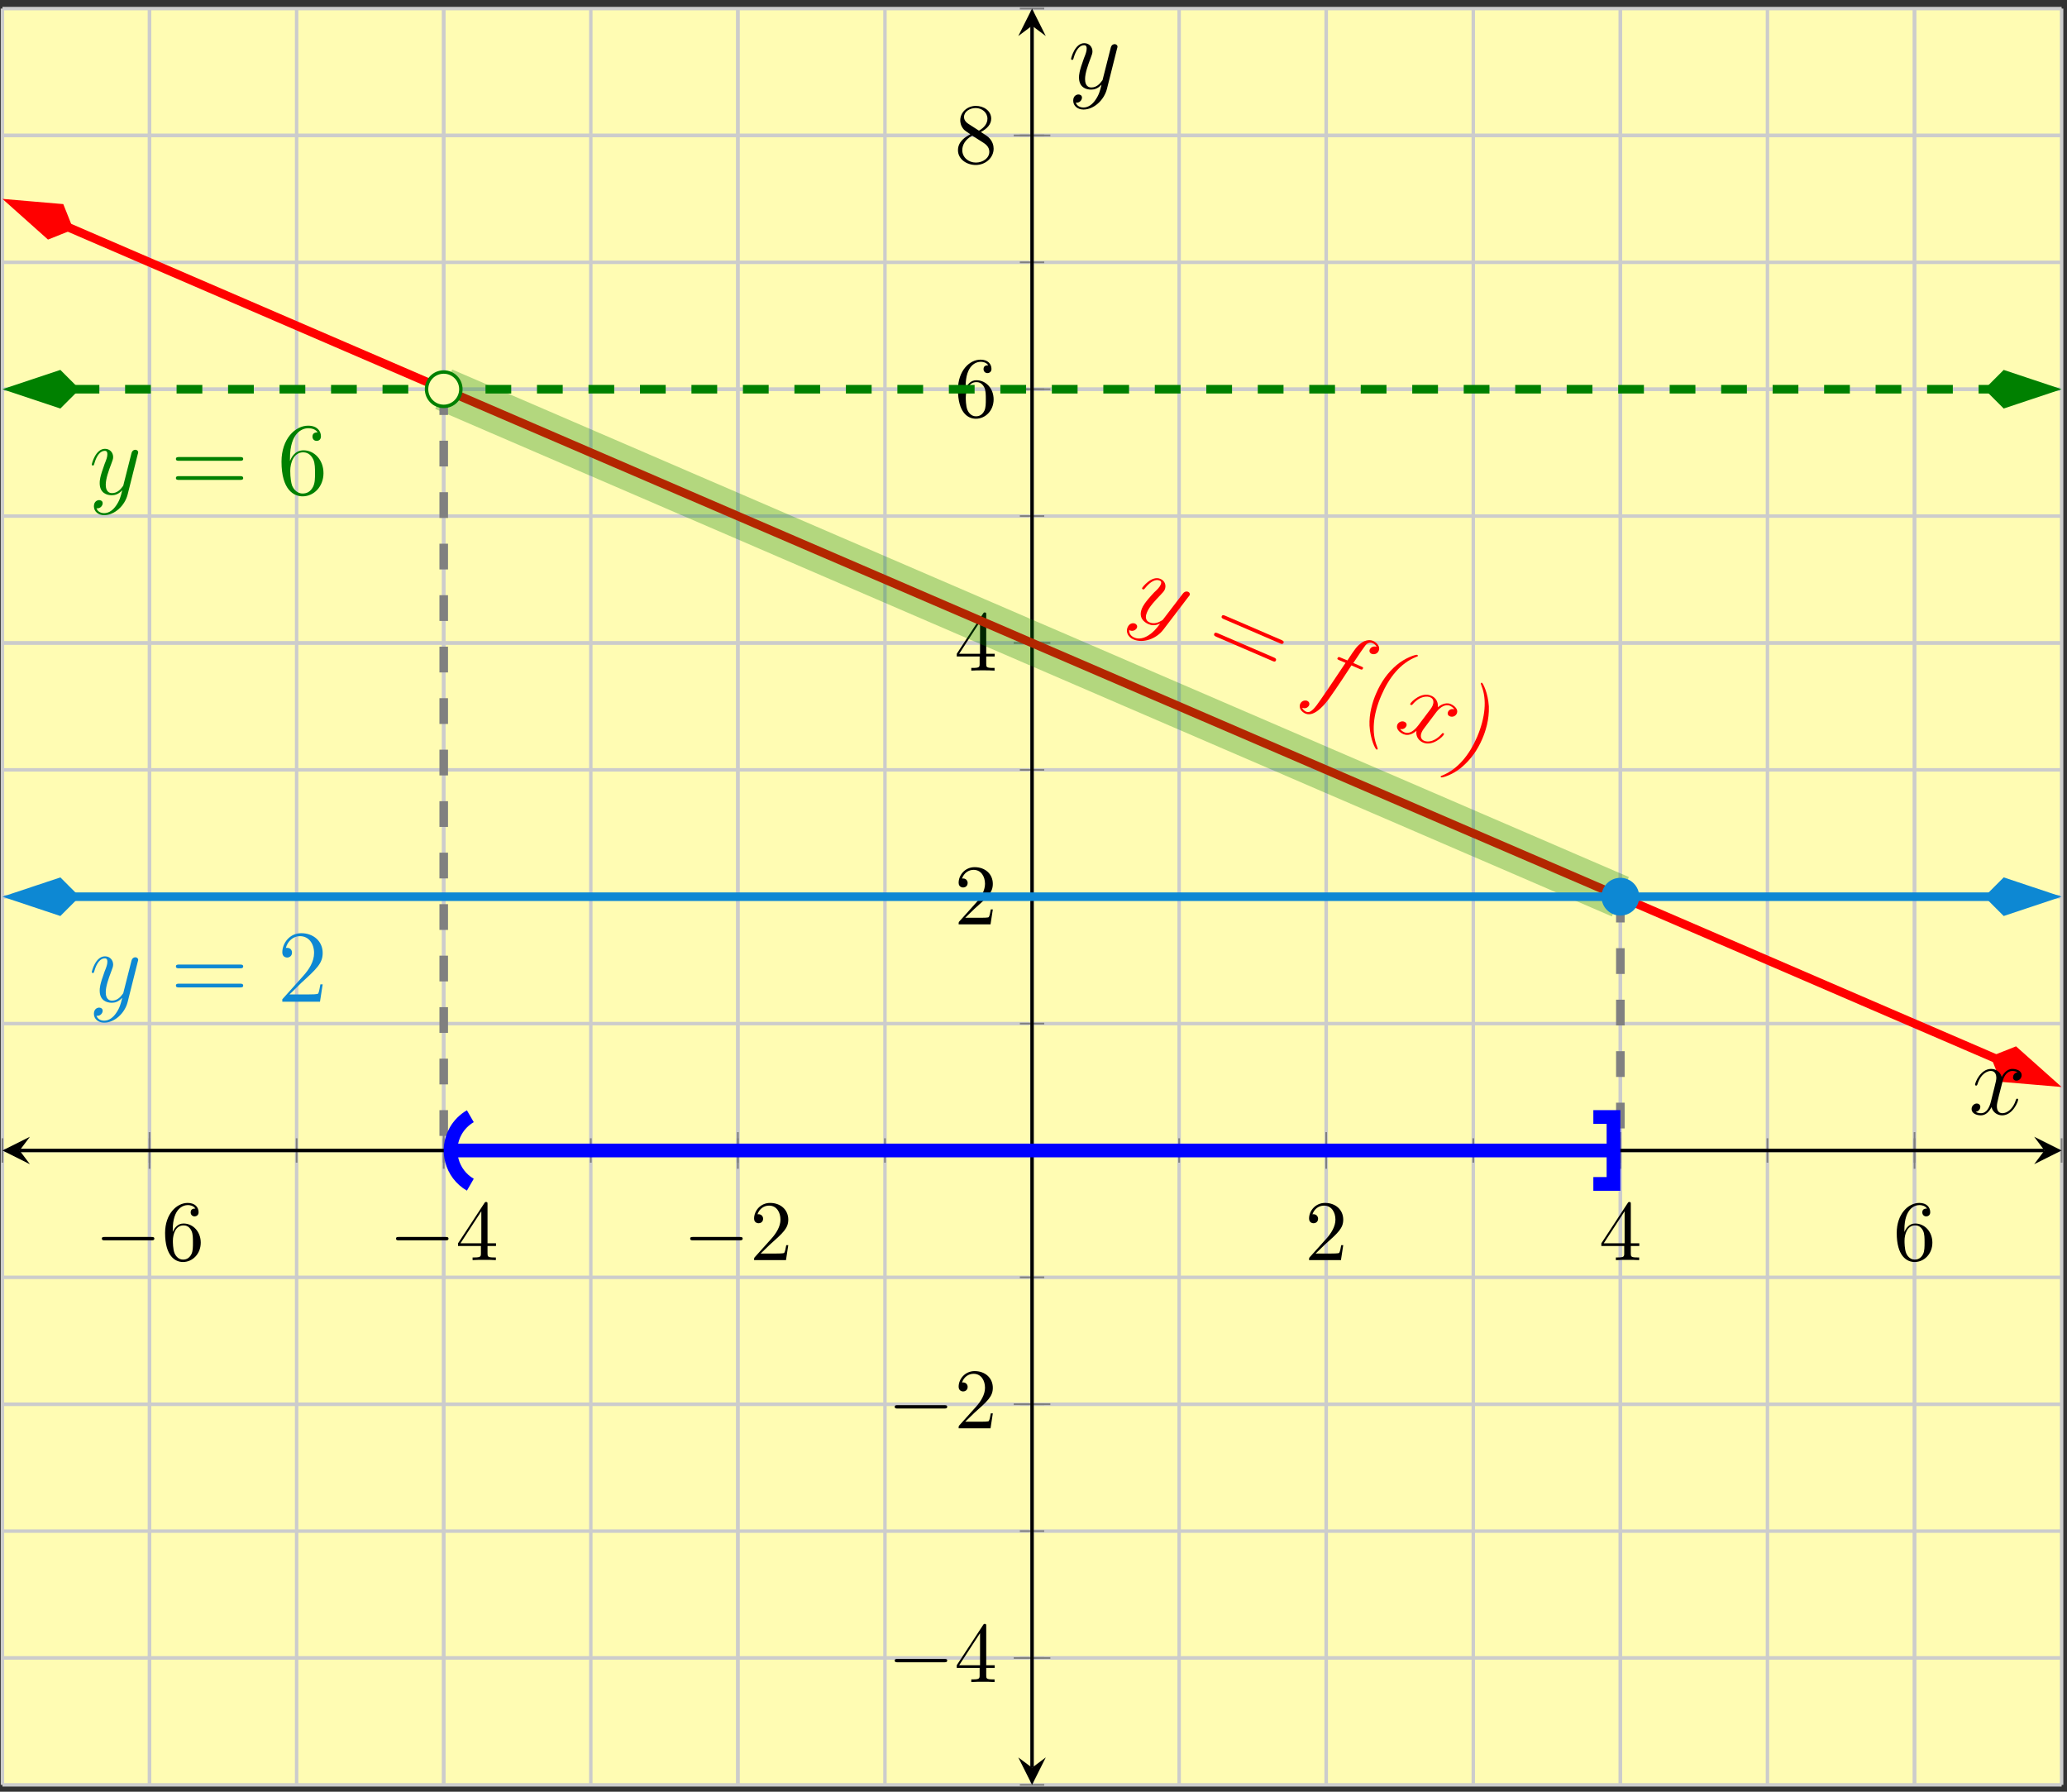 <?xml version="1.0" encoding="UTF-8"?>
<svg xmlns="http://www.w3.org/2000/svg" xmlns:xlink="http://www.w3.org/1999/xlink" width="240pt" height="208pt" viewBox="0 0 240 208" version="1.1">
<rect x="0" y="0" width="240" height="208" fill="#333333" stroke="none"/>
<defs>
<g>
<symbol overflow="visible" id="glyph0-0">
<path style="stroke:none;" d=""/>
</symbol>
<symbol overflow="visible" id="glyph0-1">
<path style="stroke:none;" d="M 6.562 -2.297 C 6.734 -2.297 6.922 -2.297 6.922 -2.5 C 6.922 -2.688 6.734 -2.688 6.562 -2.688 L 1.172 -2.688 C 1 -2.688 0.828 -2.688 0.828 -2.5 C 0.828 -2.297 1 -2.297 1.172 -2.297 Z M 6.562 -2.297 "/>
</symbol>
<symbol overflow="visible" id="glyph1-0">
<path style="stroke:none;" d=""/>
</symbol>
<symbol overflow="visible" id="glyph1-1">
<path style="stroke:none;" d="M 1.312 -3.266 L 1.312 -3.516 C 1.312 -6.031 2.547 -6.391 3.062 -6.391 C 3.297 -6.391 3.719 -6.328 3.938 -5.984 C 3.781 -5.984 3.391 -5.984 3.391 -5.547 C 3.391 -5.234 3.625 -5.078 3.844 -5.078 C 4 -5.078 4.312 -5.172 4.312 -5.562 C 4.312 -6.156 3.875 -6.641 3.047 -6.641 C 1.766 -6.641 0.422 -5.359 0.422 -3.156 C 0.422 -0.484 1.578 0.219 2.5 0.219 C 3.609 0.219 4.562 -0.719 4.562 -2.031 C 4.562 -3.297 3.672 -4.25 2.562 -4.25 C 1.891 -4.25 1.516 -3.75 1.312 -3.266 Z M 2.5 -0.062 C 1.875 -0.062 1.578 -0.656 1.516 -0.812 C 1.328 -1.281 1.328 -2.078 1.328 -2.25 C 1.328 -3.031 1.656 -4.031 2.547 -4.031 C 2.719 -4.031 3.172 -4.031 3.484 -3.406 C 3.656 -3.047 3.656 -2.531 3.656 -2.047 C 3.656 -1.562 3.656 -1.062 3.484 -0.703 C 3.188 -0.109 2.734 -0.062 2.5 -0.062 Z M 2.5 -0.062 "/>
</symbol>
<symbol overflow="visible" id="glyph1-2">
<path style="stroke:none;" d="M 2.938 -1.641 L 2.938 -0.781 C 2.938 -0.422 2.906 -0.312 2.172 -0.312 L 1.969 -0.312 L 1.969 0 C 2.375 -0.031 2.891 -0.031 3.312 -0.031 C 3.734 -0.031 4.25 -0.031 4.672 0 L 4.672 -0.312 L 4.453 -0.312 C 3.719 -0.312 3.703 -0.422 3.703 -0.781 L 3.703 -1.641 L 4.688 -1.641 L 4.688 -1.953 L 3.703 -1.953 L 3.703 -6.484 C 3.703 -6.688 3.703 -6.75 3.531 -6.75 C 3.453 -6.75 3.422 -6.75 3.344 -6.625 L 0.281 -1.953 L 0.281 -1.641 Z M 2.984 -1.953 L 0.562 -1.953 L 2.984 -5.672 Z M 2.984 -1.953 "/>
</symbol>
<symbol overflow="visible" id="glyph1-3">
<path style="stroke:none;" d="M 1.266 -0.766 L 2.328 -1.797 C 3.875 -3.172 4.469 -3.703 4.469 -4.703 C 4.469 -5.844 3.578 -6.641 2.359 -6.641 C 1.234 -6.641 0.5 -5.719 0.5 -4.828 C 0.5 -4.281 1 -4.281 1.031 -4.281 C 1.203 -4.281 1.547 -4.391 1.547 -4.812 C 1.547 -5.062 1.359 -5.328 1.016 -5.328 C 0.938 -5.328 0.922 -5.328 0.891 -5.312 C 1.109 -5.969 1.656 -6.328 2.234 -6.328 C 3.141 -6.328 3.562 -5.516 3.562 -4.703 C 3.562 -3.906 3.078 -3.125 2.516 -2.5 L 0.609 -0.375 C 0.5 -0.266 0.5 -0.234 0.5 0 L 4.203 0 L 4.469 -1.734 L 4.234 -1.734 C 4.172 -1.438 4.109 -1 4 -0.844 C 3.938 -0.766 3.281 -0.766 3.062 -0.766 Z M 1.266 -0.766 "/>
</symbol>
<symbol overflow="visible" id="glyph1-4">
<path style="stroke:none;" d="M 1.625 -4.562 C 1.172 -4.859 1.125 -5.188 1.125 -5.359 C 1.125 -5.969 1.781 -6.391 2.484 -6.391 C 3.203 -6.391 3.844 -5.875 3.844 -5.156 C 3.844 -4.578 3.453 -4.109 2.859 -3.766 Z M 3.078 -3.609 C 3.797 -3.984 4.281 -4.5 4.281 -5.156 C 4.281 -6.078 3.406 -6.641 2.5 -6.641 C 1.5 -6.641 0.688 -5.906 0.688 -4.969 C 0.688 -4.797 0.703 -4.344 1.125 -3.875 C 1.234 -3.766 1.609 -3.516 1.859 -3.344 C 1.281 -3.047 0.422 -2.5 0.422 -1.5 C 0.422 -0.453 1.438 0.219 2.484 0.219 C 3.609 0.219 4.562 -0.609 4.562 -1.672 C 4.562 -2.031 4.453 -2.484 4.062 -2.906 C 3.875 -3.109 3.719 -3.203 3.078 -3.609 Z M 2.078 -3.188 L 3.312 -2.406 C 3.594 -2.219 4.062 -1.922 4.062 -1.312 C 4.062 -0.578 3.312 -0.062 2.5 -0.062 C 1.641 -0.062 0.922 -0.672 0.922 -1.5 C 0.922 -2.078 1.234 -2.719 2.078 -3.188 Z M 2.078 -3.188 "/>
</symbol>
<symbol overflow="visible" id="glyph2-0">
<path style="stroke:none;" d=""/>
</symbol>
<symbol overflow="visible" id="glyph2-1">
<path style="stroke:none;" d="M 2.359 2.484 C 1.875 2.781 1.297 2.953 0.75 2.719 C 0.609 2.656 0.109 2.422 0.156 1.828 C 0.172 1.859 0.234 1.891 0.25 1.891 C 0.578 2.031 0.938 1.844 1.047 1.594 C 1.156 1.344 0.984 1.156 0.828 1.094 C 0.641 1.016 0.203 1 -0.031 1.531 C -0.266 2.078 0.031 2.672 0.656 2.938 C 1.75 3.406 3.297 2.891 4.125 1.797 L 7.047 -2.031 C 7.078 -2.062 7.141 -2.125 7.172 -2.203 C 7.25 -2.359 7.156 -2.531 7 -2.594 C 6.891 -2.641 6.641 -2.688 6.406 -2.406 L 4.203 0.469 C 4.078 0.641 4.062 0.672 3.922 0.75 C 3.562 0.969 3.047 1.188 2.516 0.953 C 1.891 0.688 2.109 0.047 2.234 -0.234 C 2.5 -0.875 3.172 -1.578 3.797 -2.234 C 4.062 -2.516 4.188 -2.641 4.281 -2.844 C 4.484 -3.312 4.328 -3.859 3.781 -4.094 C 2.781 -4.531 1.688 -3.125 1.656 -3.031 C 1.641 -2.984 1.656 -2.906 1.734 -2.891 C 1.828 -2.844 1.875 -2.859 1.984 -3 C 2.625 -3.812 3.25 -4.094 3.672 -3.906 C 3.781 -3.859 3.969 -3.781 3.812 -3.422 C 3.688 -3.125 3.422 -2.859 3.062 -2.531 C 1.906 -1.297 1.766 -0.938 1.641 -0.672 C 1.203 0.375 1.844 0.922 2.391 1.156 C 2.703 1.297 3.156 1.375 3.703 1.109 L 3.719 1.141 C 3.281 1.719 2.969 2.094 2.359 2.484 Z M 2.359 2.484 "/>
</symbol>
<symbol overflow="visible" id="glyph2-2">
<path style="stroke:none;" d="M 6.797 -2.312 C 7.016 -2.219 7.109 -2.172 7.203 -2.375 C 7.25 -2.484 7.156 -2.531 6.969 -2.609 L 6.078 -3 C 6.766 -4.047 7.25 -4.75 7.484 -5.047 C 7.672 -5.297 8.016 -5.438 8.297 -5.312 C 8.531 -5.219 8.719 -5.031 8.781 -4.875 C 8.328 -5.016 8.062 -4.75 7.984 -4.562 C 7.891 -4.359 8 -4.141 8.203 -4.062 C 8.438 -3.969 8.844 -4 9.031 -4.422 C 9.219 -4.875 8.859 -5.344 8.375 -5.562 C 7.906 -5.766 7.312 -5.594 6.906 -5.25 C 6.531 -4.969 6.25 -4.625 5.391 -3.297 L 4.641 -3.609 C 4.438 -3.703 4.328 -3.75 4.234 -3.547 C 4.188 -3.438 4.266 -3.406 4.469 -3.312 L 5.172 -3.016 C 4.531 -2.062 3.016 0.219 2.266 1.281 C 1.656 2.156 1.141 2.891 0.609 2.656 C 0.562 2.641 0.25 2.5 0.141 2.203 C 0.719 2.406 0.922 1.938 0.938 1.922 C 1.031 1.688 0.922 1.484 0.719 1.391 C 0.5 1.312 0.094 1.344 -0.094 1.75 C -0.297 2.234 0.078 2.688 0.516 2.875 C 1.625 3.359 2.969 1.547 3.312 1.062 C 3.875 0.297 5.672 -2.406 5.859 -2.719 Z M 6.797 -2.312 "/>
</symbol>
<symbol overflow="visible" id="glyph2-3">
<path style="stroke:none;" d="M 7.141 -2.219 C 6.75 -2.328 6.5 -2.109 6.422 -1.922 C 6.297 -1.641 6.469 -1.469 6.625 -1.406 C 6.953 -1.266 7.312 -1.438 7.438 -1.734 C 7.641 -2.203 7.188 -2.625 6.734 -2.828 C 6.062 -3.109 5.406 -2.609 5.234 -2.453 C 5.312 -3.391 4.656 -3.719 4.453 -3.797 C 3.344 -4.281 2.141 -3.109 2.031 -2.859 C 2.016 -2.812 2.031 -2.75 2.109 -2.719 C 2.188 -2.688 2.25 -2.734 2.297 -2.781 C 3.188 -3.828 4.031 -3.75 4.359 -3.609 C 4.844 -3.406 4.734 -2.891 4.625 -2.641 C 4.516 -2.391 4.344 -2.172 3.969 -1.688 L 2.969 -0.359 C 2.516 0.234 1.938 0.703 1.359 0.453 C 1.297 0.422 1.016 0.312 0.859 0.062 C 1.281 0.172 1.516 -0.125 1.578 -0.266 C 1.672 -0.469 1.562 -0.688 1.359 -0.766 C 1.094 -0.891 0.688 -0.781 0.531 -0.438 C 0.344 0.031 0.766 0.469 1.25 0.672 C 1.781 0.891 2.312 0.656 2.75 0.281 C 2.641 1.016 3.109 1.469 3.516 1.641 C 4.625 2.125 5.844 0.938 5.938 0.703 C 5.969 0.641 5.938 0.578 5.891 0.562 C 5.781 0.516 5.734 0.562 5.672 0.656 C 4.953 1.469 4.141 1.656 3.641 1.438 C 3.25 1.266 3.172 0.891 3.359 0.453 C 3.469 0.203 3.594 0.047 4.078 -0.594 L 5.094 -1.938 C 5.547 -2.5 6.125 -2.844 6.656 -2.625 C 6.656 -2.609 6.984 -2.484 7.141 -2.219 Z M 7.141 -2.219 "/>
</symbol>
<symbol overflow="visible" id="glyph3-0">
<path style="stroke:none;" d=""/>
</symbol>
<symbol overflow="visible" id="glyph3-1">
<path style="stroke:none;" d="M 8.938 -0.375 C 9.094 -0.297 9.297 -0.219 9.391 -0.422 C 9.469 -0.609 9.281 -0.688 9.109 -0.766 L 2.656 -3.547 C 2.5 -3.609 2.297 -3.703 2.219 -3.516 C 2.125 -3.312 2.312 -3.234 2.484 -3.156 Z M 8.062 1.672 C 8.219 1.75 8.422 1.828 8.5 1.641 C 8.594 1.422 8.406 1.344 8.234 1.266 L 1.781 -1.516 C 1.625 -1.578 1.422 -1.672 1.344 -1.469 C 1.25 -1.266 1.438 -1.188 1.609 -1.109 Z M 8.062 1.672 "/>
</symbol>
<symbol overflow="visible" id="glyph3-2">
<path style="stroke:none;" d="M 2.422 4.219 C 2.438 4.188 2.453 4.156 2.344 3.875 C 1.719 2.297 1.875 0.234 2.844 -2 C 3.766 -4.141 5.078 -5.766 6.906 -6.5 C 7.062 -6.547 7.078 -6.562 7.094 -6.609 C 7.125 -6.656 7.062 -6.719 7.016 -6.734 C 6.875 -6.797 5.641 -6.406 4.641 -5.562 C 3.594 -4.672 2.844 -3.625 2.25 -2.25 C 1.828 -1.281 1.422 0.094 1.484 1.484 C 1.578 3.094 2.156 4.188 2.281 4.25 C 2.328 4.266 2.406 4.266 2.422 4.219 Z M 2.422 4.219 "/>
</symbol>
<symbol overflow="visible" id="glyph3-3">
<path style="stroke:none;" d="M 4.266 -1.375 C 4.641 -2.234 5.109 -3.641 5.047 -5.188 C 4.953 -6.766 4.359 -7.875 4.25 -7.938 C 4.203 -7.953 4.156 -7.938 4.125 -7.891 C 4.109 -7.844 4.094 -7.828 4.203 -7.562 C 4.828 -5.984 4.641 -3.906 3.688 -1.656 C 2.766 0.469 1.453 2.078 -0.359 2.828 C -0.516 2.875 -0.531 2.906 -0.547 2.938 C -0.562 2.984 -0.531 3.031 -0.484 3.047 C -0.344 3.109 0.906 2.719 1.891 1.875 C 2.938 0.984 3.703 -0.078 4.266 -1.375 Z M 4.266 -1.375 "/>
</symbol>
<symbol overflow="visible" id="glyph4-0">
<path style="stroke:none;" d=""/>
</symbol>
<symbol overflow="visible" id="glyph4-1">
<path style="stroke:none;" d="M 3.141 1.344 C 2.828 1.797 2.359 2.203 1.766 2.203 C 1.625 2.203 1.047 2.172 0.875 1.625 C 0.906 1.641 0.969 1.641 0.984 1.641 C 1.344 1.641 1.594 1.328 1.594 1.047 C 1.594 0.781 1.359 0.688 1.188 0.688 C 0.984 0.688 0.578 0.828 0.578 1.406 C 0.578 2.016 1.094 2.438 1.766 2.438 C 2.969 2.438 4.172 1.344 4.5 0.016 L 5.672 -4.656 C 5.688 -4.703 5.719 -4.781 5.719 -4.859 C 5.719 -5.031 5.562 -5.156 5.391 -5.156 C 5.281 -5.156 5.031 -5.109 4.938 -4.75 L 4.047 -1.234 C 4 -1.016 4 -0.984 3.891 -0.859 C 3.656 -0.531 3.266 -0.125 2.688 -0.125 C 2.016 -0.125 1.953 -0.781 1.953 -1.094 C 1.953 -1.781 2.281 -2.703 2.609 -3.562 C 2.734 -3.906 2.812 -4.078 2.812 -4.312 C 2.812 -4.812 2.453 -5.266 1.859 -5.266 C 0.766 -5.266 0.328 -3.531 0.328 -3.438 C 0.328 -3.391 0.375 -3.328 0.453 -3.328 C 0.562 -3.328 0.578 -3.375 0.625 -3.547 C 0.906 -4.547 1.359 -5.031 1.828 -5.031 C 1.938 -5.031 2.141 -5.031 2.141 -4.641 C 2.141 -4.328 2.016 -3.984 1.828 -3.531 C 1.25 -1.953 1.25 -1.562 1.25 -1.281 C 1.25 -0.141 2.062 0.125 2.656 0.125 C 3 0.125 3.438 0.016 3.844 -0.438 L 3.859 -0.422 C 3.688 0.281 3.562 0.75 3.141 1.344 Z M 3.141 1.344 "/>
</symbol>
<symbol overflow="visible" id="glyph4-2">
<path style="stroke:none;" d="M 5.672 -4.875 C 5.281 -4.812 5.141 -4.516 5.141 -4.297 C 5.141 -4 5.359 -3.906 5.531 -3.906 C 5.891 -3.906 6.141 -4.219 6.141 -4.547 C 6.141 -5.047 5.562 -5.266 5.062 -5.266 C 4.344 -5.266 3.938 -4.547 3.828 -4.328 C 3.547 -5.219 2.812 -5.266 2.594 -5.266 C 1.375 -5.266 0.734 -3.703 0.734 -3.438 C 0.734 -3.391 0.781 -3.328 0.859 -3.328 C 0.953 -3.328 0.984 -3.406 1 -3.453 C 1.406 -4.781 2.219 -5.031 2.562 -5.031 C 3.094 -5.031 3.203 -4.531 3.203 -4.25 C 3.203 -3.984 3.125 -3.703 2.984 -3.125 L 2.578 -1.5 C 2.406 -0.781 2.062 -0.125 1.422 -0.125 C 1.359 -0.125 1.062 -0.125 0.812 -0.281 C 1.25 -0.359 1.344 -0.719 1.344 -0.859 C 1.344 -1.094 1.156 -1.25 0.938 -1.25 C 0.641 -1.25 0.328 -0.984 0.328 -0.609 C 0.328 -0.109 0.891 0.125 1.406 0.125 C 1.984 0.125 2.391 -0.328 2.641 -0.828 C 2.828 -0.125 3.438 0.125 3.875 0.125 C 5.094 0.125 5.734 -1.453 5.734 -1.703 C 5.734 -1.766 5.688 -1.812 5.625 -1.812 C 5.516 -1.812 5.5 -1.75 5.469 -1.656 C 5.141 -0.609 4.453 -0.125 3.906 -0.125 C 3.484 -0.125 3.266 -0.438 3.266 -0.922 C 3.266 -1.188 3.312 -1.375 3.5 -2.156 L 3.922 -3.797 C 4.094 -4.5 4.5 -5.031 5.062 -5.031 C 5.078 -5.031 5.422 -5.031 5.672 -4.875 Z M 5.672 -4.875 "/>
</symbol>
<symbol overflow="visible" id="glyph5-0">
<path style="stroke:none;" d=""/>
</symbol>
<symbol overflow="visible" id="glyph5-1">
<path style="stroke:none;" d="M 8.062 -3.875 C 8.234 -3.875 8.453 -3.875 8.453 -4.094 C 8.453 -4.312 8.25 -4.312 8.062 -4.312 L 1.031 -4.312 C 0.859 -4.312 0.641 -4.312 0.641 -4.094 C 0.641 -3.875 0.844 -3.875 1.031 -3.875 Z M 8.062 -1.656 C 8.234 -1.656 8.453 -1.656 8.453 -1.859 C 8.453 -2.094 8.25 -2.094 8.062 -2.094 L 1.031 -2.094 C 0.859 -2.094 0.641 -2.094 0.641 -1.875 C 0.641 -1.656 0.844 -1.656 1.031 -1.656 Z M 8.062 -1.656 "/>
</symbol>
<symbol overflow="visible" id="glyph5-2">
<path style="stroke:none;" d="M 5.266 -2.016 L 5 -2.016 C 4.953 -1.812 4.859 -1.141 4.75 -0.953 C 4.656 -0.844 3.984 -0.844 3.625 -0.844 L 1.406 -0.844 C 1.734 -1.125 2.469 -1.891 2.766 -2.172 C 4.594 -3.844 5.266 -4.469 5.266 -5.656 C 5.266 -7.031 4.172 -7.953 2.781 -7.953 C 1.406 -7.953 0.578 -6.766 0.578 -5.734 C 0.578 -5.125 1.109 -5.125 1.141 -5.125 C 1.406 -5.125 1.703 -5.312 1.703 -5.688 C 1.703 -6.031 1.484 -6.25 1.141 -6.25 C 1.047 -6.25 1.016 -6.25 0.984 -6.234 C 1.203 -7.047 1.859 -7.609 2.625 -7.609 C 3.641 -7.609 4.266 -6.75 4.266 -5.656 C 4.266 -4.641 3.688 -3.75 3 -2.984 L 0.578 -0.281 L 0.578 0 L 4.953 0 Z M 5.266 -2.016 "/>
</symbol>
<symbol overflow="visible" id="glyph5-3">
<path style="stroke:none;" d="M 1.469 -4.156 C 1.469 -7.188 2.938 -7.656 3.578 -7.656 C 4.016 -7.656 4.453 -7.531 4.672 -7.172 C 4.531 -7.172 4.078 -7.172 4.078 -6.688 C 4.078 -6.422 4.25 -6.188 4.562 -6.188 C 4.859 -6.188 5.062 -6.375 5.062 -6.719 C 5.062 -7.344 4.609 -7.953 3.578 -7.953 C 2.062 -7.953 0.484 -6.406 0.484 -3.781 C 0.484 -0.484 1.922 0.25 2.938 0.25 C 4.25 0.25 5.359 -0.891 5.359 -2.438 C 5.359 -4.031 4.25 -5.094 3.047 -5.094 C 1.984 -5.094 1.594 -4.172 1.469 -3.844 Z M 2.938 -0.078 C 2.188 -0.078 1.828 -0.734 1.719 -0.984 C 1.609 -1.297 1.5 -1.891 1.5 -2.719 C 1.5 -3.672 1.922 -4.859 3 -4.859 C 3.656 -4.859 4 -4.406 4.188 -4 C 4.375 -3.562 4.375 -2.969 4.375 -2.453 C 4.375 -1.844 4.375 -1.297 4.141 -0.844 C 3.844 -0.281 3.422 -0.078 2.938 -0.078 Z M 2.938 -0.078 "/>
</symbol>
</g>
</defs>
<g id="surface1">
<path style=" stroke:none;fill-rule:nonzero;fill:rgb(100%,98.47%,70.001%);fill-opacity:1;" d="M 0.285 207.203 L 239.375 207.203 L 239.375 0.996 L 0.285 0.996 Z M 0.285 207.203 "/>
<path style="fill:none;stroke-width:0.399;stroke-linecap:butt;stroke-linejoin:miter;stroke:rgb(79.999%,79.999%,79.999%);stroke-opacity:1;stroke-miterlimit:10;" d="M 0 -0 L 0 206.207 M 17.078 -0 L 17.078 206.207 M 34.156 -0 L 34.156 206.207 M 51.235 -0 L 51.235 206.207 M 68.313 -0 L 68.313 206.207 M 85.391 -0 L 85.391 206.207 M 102.469 -0 L 102.469 206.207 M 119.547 -0 L 119.547 206.207 M 136.625 -0 L 136.625 206.207 M 153.699 -0 L 153.699 206.207 M 170.778 -0 L 170.778 206.207 M 187.856 -0 L 187.856 206.207 M 204.934 -0 L 204.934 206.207 M 222.012 -0 L 222.012 206.207 M 239.09 -0 L 239.09 206.207 " transform="matrix(1,0,0,-1,0.285,207.203)"/>
<path style="fill:none;stroke-width:0.399;stroke-linecap:butt;stroke-linejoin:miter;stroke:rgb(79.999%,79.999%,79.999%);stroke-opacity:1;stroke-miterlimit:10;" d="M 17.078 -0 L 17.078 206.207 M 51.235 -0 L 51.235 206.207 M 85.391 -0 L 85.391 206.207 M 153.699 -0 L 153.699 206.207 M 187.856 -0 L 187.856 206.207 M 222.012 -0 L 222.012 206.207 " transform="matrix(1,0,0,-1,0.285,207.203)"/>
<path style="fill:none;stroke-width:0.399;stroke-linecap:butt;stroke-linejoin:miter;stroke:rgb(79.999%,79.999%,79.999%);stroke-opacity:1;stroke-miterlimit:10;" d="M 0 -0 L 239.09 -0 M 0 14.73 L 239.09 14.73 M 0 29.457 L 239.09 29.457 M 0 44.187 L 239.09 44.187 M 0 58.918 L 239.09 58.918 M 0 73.644 L 239.09 73.644 M 0 88.375 L 239.09 88.375 M 0 103.105 L 239.09 103.105 M 0 117.832 L 239.09 117.832 M 0 132.562 L 239.09 132.562 M 0 147.293 L 239.09 147.293 M 0 162.019 L 239.09 162.019 M 0 176.75 L 239.09 176.75 M 0 191.48 L 239.09 191.48 M 0 206.207 L 239.09 206.207 " transform="matrix(1,0,0,-1,0.285,207.203)"/>
<path style="fill:none;stroke-width:0.399;stroke-linecap:butt;stroke-linejoin:miter;stroke:rgb(79.999%,79.999%,79.999%);stroke-opacity:1;stroke-miterlimit:10;" d="M 0 14.73 L 239.09 14.73 M 0 44.187 L 239.09 44.187 M 0 103.105 L 239.09 103.105 M 0 132.562 L 239.09 132.562 M 0 162.019 L 239.09 162.019 M 0 191.48 L 239.09 191.48 " transform="matrix(1,0,0,-1,0.285,207.203)"/>
<path style="fill:none;stroke-width:0.199;stroke-linecap:butt;stroke-linejoin:miter;stroke:rgb(50%,50%,50%);stroke-opacity:1;stroke-miterlimit:10;" d="M 0 72.23 L 0 75.062 M 17.078 72.23 L 17.078 75.062 M 34.156 72.23 L 34.156 75.062 M 51.235 72.23 L 51.235 75.062 M 68.313 72.23 L 68.313 75.062 M 85.391 72.23 L 85.391 75.062 M 102.469 72.23 L 102.469 75.062 M 119.547 72.23 L 119.547 75.062 M 136.625 72.23 L 136.625 75.062 M 153.699 72.23 L 153.699 75.062 M 170.778 72.23 L 170.778 75.062 M 187.856 72.23 L 187.856 75.062 M 204.934 72.23 L 204.934 75.062 M 222.012 72.23 L 222.012 75.062 M 239.09 72.23 L 239.09 75.062 " transform="matrix(1,0,0,-1,0.285,207.203)"/>
<path style="fill:none;stroke-width:0.199;stroke-linecap:butt;stroke-linejoin:miter;stroke:rgb(50%,50%,50%);stroke-opacity:1;stroke-miterlimit:10;" d="M 17.078 71.519 L 17.078 75.773 M 51.235 71.519 L 51.235 75.773 M 85.391 71.519 L 85.391 75.773 M 153.699 71.519 L 153.699 75.773 M 187.856 71.519 L 187.856 75.773 M 222.012 71.519 L 222.012 75.773 " transform="matrix(1,0,0,-1,0.285,207.203)"/>
<path style="fill:none;stroke-width:0.199;stroke-linecap:butt;stroke-linejoin:miter;stroke:rgb(50%,50%,50%);stroke-opacity:1;stroke-miterlimit:10;" d="M 118.129 -0 L 120.961 -0 M 118.129 14.73 L 120.961 14.73 M 118.129 29.457 L 120.961 29.457 M 118.129 44.187 L 120.961 44.187 M 118.129 58.918 L 120.961 58.918 M 118.129 73.644 L 120.961 73.644 M 118.129 88.375 L 120.961 88.375 M 118.129 103.105 L 120.961 103.105 M 118.129 117.832 L 120.961 117.832 M 118.129 132.562 L 120.961 132.562 M 118.129 147.293 L 120.961 147.293 M 118.129 162.019 L 120.961 162.019 M 118.129 176.75 L 120.961 176.75 M 118.129 191.48 L 120.961 191.48 M 118.129 206.207 L 120.961 206.207 " transform="matrix(1,0,0,-1,0.285,207.203)"/>
<path style="fill:none;stroke-width:0.199;stroke-linecap:butt;stroke-linejoin:miter;stroke:rgb(50%,50%,50%);stroke-opacity:1;stroke-miterlimit:10;" d="M 117.418 14.73 L 121.672 14.73 M 117.418 44.187 L 121.672 44.187 M 117.418 103.105 L 121.672 103.105 M 117.418 132.562 L 121.672 132.562 M 117.418 162.019 L 121.672 162.019 M 117.418 191.48 L 121.672 191.48 " transform="matrix(1,0,0,-1,0.285,207.203)"/>
<path style="fill:none;stroke-width:0.399;stroke-linecap:butt;stroke-linejoin:miter;stroke:rgb(0%,0%,0%);stroke-opacity:1;stroke-miterlimit:10;" d="M 1.992 73.644 L 237.098 73.644 " transform="matrix(1,0,0,-1,0.285,207.203)"/>
<path style=" stroke:none;fill-rule:nonzero;fill:rgb(0%,0%,0%);fill-opacity:1;" d="M 0.285 133.559 L 3.473 135.152 L 2.277 133.559 L 3.473 131.965 "/>
<path style=" stroke:none;fill-rule:nonzero;fill:rgb(0%,0%,0%);fill-opacity:1;" d="M 239.375 133.559 L 236.188 131.965 L 237.383 133.559 L 236.188 135.152 "/>
<path style="fill:none;stroke-width:0.399;stroke-linecap:butt;stroke-linejoin:miter;stroke:rgb(0%,0%,0%);stroke-opacity:1;stroke-miterlimit:10;" d="M 119.547 1.992 L 119.547 204.215 " transform="matrix(1,0,0,-1,0.285,207.203)"/>
<path style=" stroke:none;fill-rule:nonzero;fill:rgb(0%,0%,0%);fill-opacity:1;" d="M 119.832 207.203 L 121.426 204.016 L 119.832 205.211 L 118.234 204.016 "/>
<path style=" stroke:none;fill-rule:nonzero;fill:rgb(0%,0%,0%);fill-opacity:1;" d="M 119.832 0.996 L 118.234 4.184 L 119.832 2.988 L 121.426 4.184 "/>
<g style="fill:rgb(0%,0%,0%);fill-opacity:1;">
  <use xlink:href="#glyph0-1" x="10.998" y="146.287"/>
</g>
<g style="fill:rgb(0%,0%,0%);fill-opacity:1;">
  <use xlink:href="#glyph1-1" x="18.747" y="146.287"/>
</g>
<g style="fill:rgb(0%,0%,0%);fill-opacity:1;">
  <use xlink:href="#glyph0-1" x="45.154" y="146.287"/>
</g>
<g style="fill:rgb(0%,0%,0%);fill-opacity:1;">
  <use xlink:href="#glyph1-2" x="52.903" y="146.287"/>
</g>
<g style="fill:rgb(0%,0%,0%);fill-opacity:1;">
  <use xlink:href="#glyph0-1" x="79.309" y="146.287"/>
</g>
<g style="fill:rgb(0%,0%,0%);fill-opacity:1;">
  <use xlink:href="#glyph1-3" x="87.058" y="146.287"/>
</g>
<g style="fill:rgb(0%,0%,0%);fill-opacity:1;">
  <use xlink:href="#glyph1-3" x="151.495" y="146.287"/>
</g>
<g style="fill:rgb(0%,0%,0%);fill-opacity:1;">
  <use xlink:href="#glyph1-2" x="185.651" y="146.287"/>
</g>
<g style="fill:rgb(0%,0%,0%);fill-opacity:1;">
  <use xlink:href="#glyph1-1" x="219.807" y="146.287"/>
</g>
<g style="fill:rgb(0%,0%,0%);fill-opacity:1;">
  <use xlink:href="#glyph0-1" x="103.059" y="195.269"/>
</g>
<g style="fill:rgb(0%,0%,0%);fill-opacity:1;">
  <use xlink:href="#glyph1-2" x="110.808" y="195.269"/>
</g>
<g style="fill:rgb(0%,0%,0%);fill-opacity:1;">
  <use xlink:href="#glyph0-1" x="103.059" y="165.811"/>
</g>
<g style="fill:rgb(0%,0%,0%);fill-opacity:1;">
  <use xlink:href="#glyph1-3" x="110.808" y="165.811"/>
</g>
<g style="fill:rgb(0%,0%,0%);fill-opacity:1;">
  <use xlink:href="#glyph1-3" x="110.808" y="107.309"/>
</g>
<g style="fill:rgb(0%,0%,0%);fill-opacity:1;">
  <use xlink:href="#glyph1-2" x="110.808" y="77.85"/>
</g>
<g style="fill:rgb(0%,0%,0%);fill-opacity:1;">
  <use xlink:href="#glyph1-1" x="110.808" y="48.392"/>
</g>
<g style="fill:rgb(0%,0%,0%);fill-opacity:1;">
  <use xlink:href="#glyph1-4" x="110.808" y="18.934"/>
</g>
<path style="fill:none;stroke-width:0.996;stroke-linecap:butt;stroke-linejoin:miter;stroke:rgb(100%,0%,0%);stroke-opacity:1;stroke-miterlimit:10;" d="M 7.59 180.844 L 9.961 179.82 L 19.926 175.523 L 39.848 166.93 L 49.809 162.637 L 59.774 158.34 L 79.695 149.746 L 89.66 145.449 L 99.621 141.156 L 119.543 132.562 L 129.508 128.266 L 139.469 123.973 L 149.43 119.676 L 159.395 115.379 L 169.356 111.082 L 179.317 106.789 L 189.278 102.492 L 199.242 98.195 L 219.164 89.601 L 229.129 85.308 L 231.5 84.285 " transform="matrix(1,0,0,-1,0.285,207.203)"/>
<path style="fill-rule:nonzero;fill:rgb(100%,0%,0%);fill-opacity:1;stroke-width:0.996;stroke-linecap:butt;stroke-linejoin:miter;stroke:rgb(100%,0%,0%);stroke-opacity:1;stroke-miterlimit:10;" d="M 7.393 -0 L 2.377 1.672 L 0.705 -0.002 L 2.377 -1.67 Z M 7.393 -0 " transform="matrix(-0.919,-0.396,-0.396,0.919,8.522,26.64)"/>
<path style="fill-rule:nonzero;fill:rgb(100%,0%,0%);fill-opacity:1;stroke-width:0.996;stroke-linecap:butt;stroke-linejoin:miter;stroke:rgb(100%,0%,0%);stroke-opacity:1;stroke-miterlimit:10;" d="M 7.39 0.001 L 2.375 1.67 L 0.705 0.001 L 2.375 -1.673 Z M 7.39 0.001 " transform="matrix(0.919,0.396,0.396,-0.919,231.137,122.64)"/>
<g style="fill:rgb(100%,0%,0%);fill-opacity:1;">
  <use xlink:href="#glyph2-1" x="130.954" y="71.296"/>
</g>
<g style="fill:rgb(100%,0%,0%);fill-opacity:1;">
  <use xlink:href="#glyph3-1" x="139.643" y="75.043"/>
</g>
<g style="fill:rgb(100%,0%,0%);fill-opacity:1;">
  <use xlink:href="#glyph2-2" x="151.058" y="79.965"/>
</g>
<g style="fill:rgb(100%,0%,0%);fill-opacity:1;">
  <use xlink:href="#glyph3-2" x="157.531" y="82.757"/>
</g>
<g style="fill:rgb(100%,0%,0%);fill-opacity:1;">
  <use xlink:href="#glyph2-3" x="161.713" y="84.56"/>
</g>
<g style="fill:rgb(100%,0%,0%);fill-opacity:1;">
  <use xlink:href="#glyph3-3" x="167.824" y="87.196"/>
</g>
<path style="fill:none;stroke-width:4.981;stroke-linecap:butt;stroke-linejoin:miter;stroke:rgb(0%,50%,0%);stroke-opacity:0.3;stroke-miterlimit:10;" d="M 51.235 162.019 L 62.617 157.113 L 68.313 154.656 L 74.004 152.203 L 79.695 149.746 L 85.391 147.293 L 91.082 144.836 L 96.774 142.383 L 102.469 139.926 L 113.852 135.019 L 119.547 132.562 L 125.238 130.109 L 130.93 127.652 L 136.621 125.199 L 142.317 122.742 L 148.008 120.289 L 153.699 117.832 L 159.395 115.379 L 165.086 112.926 L 170.778 110.469 L 176.473 108.016 L 182.164 105.558 L 187.856 103.105 " transform="matrix(1,0,0,-1,0.285,207.203)"/>
<path style="fill:none;stroke-width:0.996;stroke-linecap:butt;stroke-linejoin:miter;stroke:rgb(5.411%,53.253%,82.785%);stroke-opacity:1;stroke-miterlimit:10;" d="M 8.262 103.105 L 230.828 103.105 " transform="matrix(1,0,0,-1,0.285,207.203)"/>
<path style="fill-rule:nonzero;fill:rgb(5.411%,53.253%,82.785%);fill-opacity:1;stroke-width:0.996;stroke-linecap:butt;stroke-linejoin:miter;stroke:rgb(5.411%,53.253%,82.785%);stroke-opacity:1;stroke-miterlimit:10;" d="M 7.392 -0.001 L 2.376 1.671 L 0.705 -0.001 L 2.376 -1.673 Z M 7.392 -0.001 " transform="matrix(-1,0,0,1,9.251,104.099)"/>
<path style="fill-rule:nonzero;fill:rgb(5.411%,53.253%,82.785%);fill-opacity:1;stroke-width:0.996;stroke-linecap:butt;stroke-linejoin:miter;stroke:rgb(5.411%,53.253%,82.785%);stroke-opacity:1;stroke-miterlimit:10;" d="M 7.393 0.001 L 2.377 1.673 L 0.706 0.001 L 2.377 -1.671 Z M 7.393 0.001 " transform="matrix(1,0,0,-1,230.408,104.099)"/>
<g style="fill:rgb(5.411%,53.253%,82.785%);fill-opacity:1;">
  <use xlink:href="#glyph4-1" x="10.326" y="116.286"/>
</g>
<g style="fill:rgb(5.411%,53.253%,82.785%);fill-opacity:1;">
  <use xlink:href="#glyph5-1" x="19.784" y="116.286"/>
</g>
<g style="fill:rgb(5.411%,53.253%,82.785%);fill-opacity:1;">
  <use xlink:href="#glyph5-2" x="32.201" y="116.286"/>
</g>
<path style="fill:none;stroke-width:0.996;stroke-linecap:butt;stroke-linejoin:miter;stroke:rgb(0%,50%,0%);stroke-opacity:1;stroke-dasharray:2.989,2.989;stroke-miterlimit:10;" d="M 8.262 162.019 L 230.828 162.019 " transform="matrix(1,0,0,-1,0.285,207.203)"/>
<path style="fill-rule:nonzero;fill:rgb(0%,50%,0%);fill-opacity:1;stroke-width:0.996;stroke-linecap:butt;stroke-linejoin:miter;stroke:rgb(0%,50%,0%);stroke-opacity:1;stroke-miterlimit:10;" d="M 7.392 0.002 L 2.376 1.674 L 0.705 0.002 L 2.376 -1.67 Z M 7.392 0.002 " transform="matrix(-1,0,0,1,9.251,45.182)"/>
<path style="fill-rule:nonzero;fill:rgb(0%,50%,0%);fill-opacity:1;stroke-width:0.996;stroke-linecap:butt;stroke-linejoin:miter;stroke:rgb(0%,50%,0%);stroke-opacity:1;stroke-miterlimit:10;" d="M 7.393 -0.002 L 2.377 1.67 L 0.706 -0.002 L 2.377 -1.674 Z M 7.393 -0.002 " transform="matrix(1,0,0,-1,230.408,45.182)"/>
<g style="fill:rgb(0%,50%,0%);fill-opacity:1;">
  <use xlink:href="#glyph4-1" x="10.326" y="57.369"/>
</g>
<g style="fill:rgb(0%,50%,0%);fill-opacity:1;">
  <use xlink:href="#glyph5-1" x="19.784" y="57.369"/>
</g>
<g style="fill:rgb(0%,50%,0%);fill-opacity:1;">
  <use xlink:href="#glyph5-3" x="32.201" y="57.369"/>
</g>
<path style="fill:none;stroke-width:0.996;stroke-linecap:butt;stroke-linejoin:miter;stroke:rgb(50%,50%,50%);stroke-opacity:1;stroke-dasharray:2.989,2.989;stroke-miterlimit:10;" d="M 51.235 162.019 L 51.235 73.644 " transform="matrix(1,0,0,-1,0.285,207.203)"/>
<path style="fill:none;stroke-width:0.996;stroke-linecap:butt;stroke-linejoin:miter;stroke:rgb(50%,50%,50%);stroke-opacity:1;stroke-dasharray:2.989,2.989;stroke-miterlimit:10;" d="M 187.856 103.105 L 187.856 73.644 " transform="matrix(1,0,0,-1,0.285,207.203)"/>
<path style="fill:none;stroke-width:1.594;stroke-linecap:butt;stroke-linejoin:miter;stroke:rgb(0%,0%,100%);stroke-opacity:1;stroke-miterlimit:10;" d="M 52.031 73.644 L 186.66 73.644 " transform="matrix(1,0,0,-1,0.285,207.203)"/>
<path style="fill:none;stroke-width:1.594;stroke-linecap:butt;stroke-linejoin:miter;stroke:rgb(0%,0%,100%);stroke-opacity:1;stroke-miterlimit:10;" d="M 2.294 3.974 C 4.49 2.705 5.24 -0.1 3.974 -2.295 C 3.572 -2.991 2.99 -3.573 2.294 -3.975 " transform="matrix(-1,0,0,1,56.904,133.557)"/>
<path style="fill:none;stroke-width:1.594;stroke-linecap:butt;stroke-linejoin:miter;stroke:rgb(0%,0%,100%);stroke-opacity:1;stroke-miterlimit:10;" d="M -2.341 3.885 L -0.001 3.885 L -0.001 -3.884 L -2.341 -3.884 " transform="matrix(1,0,0,-1,187.345,133.557)"/>
<path style="fill-rule:nonzero;fill:rgb(100%,98.47%,70.001%);fill-opacity:1;stroke-width:0.399;stroke-linecap:butt;stroke-linejoin:miter;stroke:rgb(0%,50%,0%);stroke-opacity:1;stroke-miterlimit:10;" d="M 53.227 162.019 C 53.227 163.121 52.336 164.016 51.235 164.016 C 50.133 164.016 49.242 163.121 49.242 162.019 C 49.242 160.922 50.133 160.027 51.235 160.027 C 52.336 160.027 53.227 160.922 53.227 162.019 Z M 53.227 162.019 " transform="matrix(1,0,0,-1,0.285,207.203)"/>
<path style="fill-rule:nonzero;fill:rgb(5.411%,53.253%,82.785%);fill-opacity:1;stroke-width:0.399;stroke-linecap:butt;stroke-linejoin:miter;stroke:rgb(5.411%,53.253%,82.785%);stroke-opacity:1;stroke-miterlimit:10;" d="M 189.848 103.105 C 189.848 104.203 188.957 105.098 187.856 105.098 C 186.758 105.098 185.863 104.203 185.863 103.105 C 185.863 102.004 186.758 101.113 187.856 101.113 C 188.957 101.113 189.848 102.004 189.848 103.105 Z M 189.848 103.105 " transform="matrix(1,0,0,-1,0.285,207.203)"/>
<g style="fill:rgb(0%,0%,0%);fill-opacity:1;">
  <use xlink:href="#glyph4-2" x="228.593" y="129.356"/>
</g>
<g style="fill:rgb(0%,0%,0%);fill-opacity:1;">
  <use xlink:href="#glyph4-1" x="124.034" y="10.279"/>
</g>
</g>
</svg>
